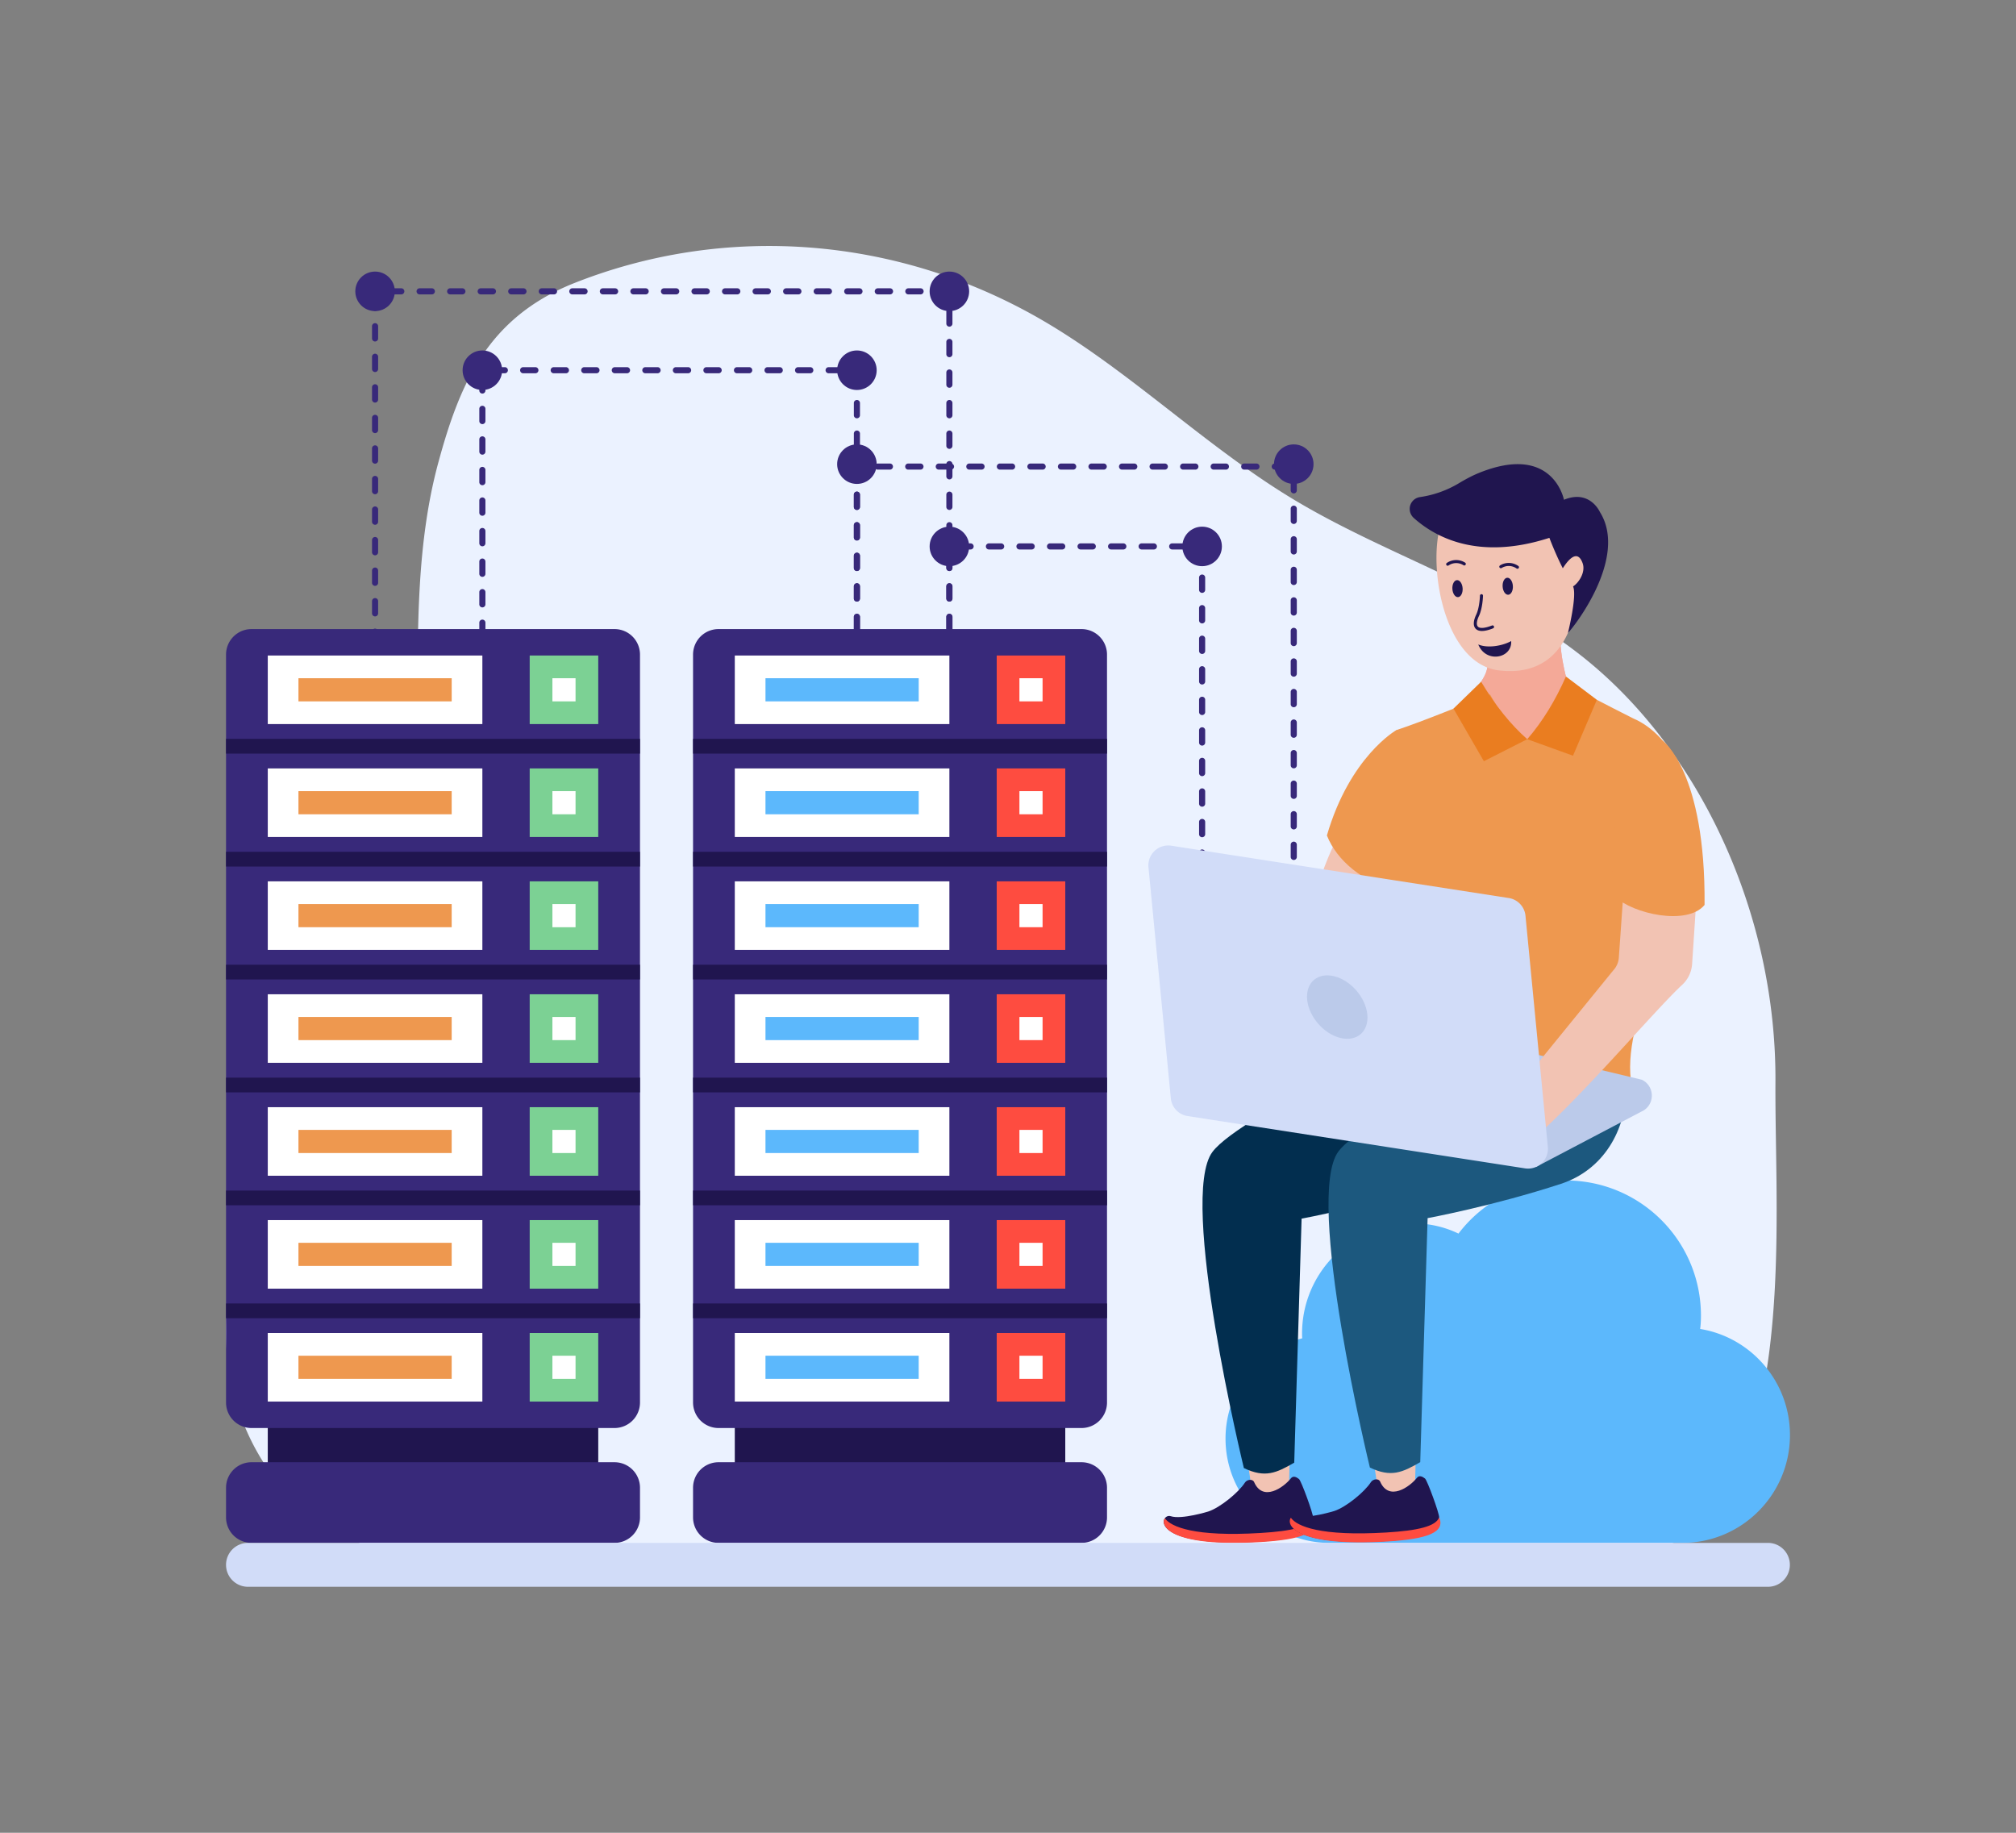 <svg xmlns="http://www.w3.org/2000/svg" enable-background="new 0 0 330 300" viewBox="0 0 330 300" id="server-room"><rect x="0" y="0" width="330" height="300" fill="#808080" stroke="none"/><path fill="#ebf2ff" d="M290.624 177.132c.174-27.504-12.371-54.466-31.701-69.735-14.57-11.51-32.097-16.46-47.673-25.946-13.916-8.474-26.138-20.488-40.145-28.75-23.805-14.043-52.378-16.32-77.56-6.182-13.688 5.651-18.266 16.137-21.82 29.29-3.555 13.153-3.372 27.247-3.359 41.056.013 13.81-.238 27.983-4.563 40.808-4.556 13.507-13.24 24.382-19.841 36.648a81.447 81.447 0 0 0-4.249 9.193c-9.025 23.347 5.472 50.008 28.606 51.084.53.025 1.06.037 1.592.037h168.222c13.673 0 35.937 4.182 43.951-8.929 11.082-18.131 8.416-49.134 8.54-68.574z"></path><path fill="#38297a" d="M61.396 110.07a.5.5 0 0 1-.5-.5v-1.173a.5.5 0 1 1 1 0v1.174a.5.5 0 0 1-.5.5zm0-4.173a.5.5 0 0 1-.5-.5v-2a.5.5 0 1 1 1 0v2a.5.5 0 0 1-.5.5zm94.01-2.427a.5.5 0 0 1-.5-.5v-2a.5.5 0 1 1 1 0v2a.5.5 0 0 1-.5.5zm-94.01-2.573a.5.5 0 0 1-.5-.5v-2a.5.5 0 1 1 1 0v2a.5.5 0 0 1-.5.5zm94.01-2.427a.5.5 0 0 1-.5-.5v-2a.5.5 0 1 1 1 0v2a.5.5 0 0 1-.5.5zm-94.01-2.573a.5.5 0 0 1-.5-.5v-2a.5.5 0 1 1 1 0v2a.5.5 0 0 1-.5.5zm94.01-2.427a.5.5 0 0 1-.5-.5v-2a.5.5 0 1 1 1 0v2a.5.5 0 0 1-.5.5zm-94.01-2.573a.5.5 0 0 1-.5-.5v-2a.5.5 0 1 1 1 0v2a.5.5 0 0 1-.5.5zm94.01-2.427a.5.5 0 0 1-.5-.5v-2a.5.5 0 1 1 1 0v2a.5.5 0 0 1-.5.5zm-94.01-2.573a.5.5 0 0 1-.5-.5v-2a.5.5 0 1 1 1 0v2a.5.5 0 0 1-.5.5zm94.01-2.427a.5.5 0 0 1-.5-.5v-2a.5.5 0 1 1 1 0v2a.5.5 0 0 1-.5.5zm-94.01-2.573a.5.5 0 0 1-.5-.5v-2a.5.5 0 1 1 1 0v2a.5.5 0 0 1-.5.5zm94.01-2.427a.5.5 0 0 1-.5-.5v-2a.5.5 0 1 1 1 0v2a.5.5 0 0 1-.5.5zm-94.01-2.573a.5.5 0 0 1-.5-.5v-2a.5.5 0 1 1 1 0v2a.5.5 0 0 1-.5.5zm94.01-2.427a.5.5 0 0 1-.5-.5v-2a.5.5 0 1 1 1 0v2a.5.5 0 0 1-.5.5zm-94.01-2.573a.5.5 0 0 1-.5-.5v-2a.5.5 0 1 1 1 0v2a.5.5 0 0 1-.5.5zm94.01-2.427a.5.5 0 0 1-.5-.5v-2a.5.5 0 1 1 1 0v2a.5.5 0 0 1-.5.5zm-94.01-2.573a.5.5 0 0 1-.5-.5v-2a.5.5 0 1 1 1 0v2a.5.5 0 0 1-.5.5zm94.01-2.427a.5.5 0 0 1-.5-.5v-2a.5.5 0 1 1 1 0v2a.5.5 0 0 1-.5.5zm-94.01-2.573a.5.5 0 0 1-.5-.5v-2a.5.5 0 1 1 1 0v2a.5.5 0 0 1-.5.5zm94.01-2.427a.5.5 0 0 1-.5-.5v-2a.5.5 0 1 1 1 0v2a.5.5 0 0 1-.5.5zm-94.01-2.573a.5.5 0 0 1-.5-.5v-2a.5.5 0 1 1 1 0v2a.5.5 0 0 1-.5.5zm94.01-2.427a.5.5 0 0 1-.5-.5v-2a.5.5 0 1 1 1 0v2a.5.5 0 0 1-.5.5zm-94.01-2.573a.5.5 0 0 1-.5-.5v-2a.5.5 0 1 1 1 0v2a.5.5 0 0 1-.5.5zm94.01-2.427a.5.5 0 0 1-.45-.281h-1.268a.5.5 0 1 1 0-1h1.718a.5.5 0 0 1 .5.5v.281a.5.5 0 0 1-.5.5zm-4.718-.281h-2a.5.5 0 1 1 0-1h2a.5.5 0 1 1 0 1zm-5 0h-2a.5.5 0 1 1 0-1h2a.5.5 0 1 1 0 1zm-5 0h-2a.5.5 0 1 1 0-1h2a.5.5 0 1 1 0 1zm-5 0h-2a.5.5 0 1 1 0-1h2a.5.5 0 1 1 0 1zm-5 0h-2a.5.5 0 1 1 0-1h2a.5.5 0 1 1 0 1zm-5 0h-2a.5.5 0 1 1 0-1h2a.5.5 0 1 1 0 1zm-5 0h-2a.5.5 0 1 1 0-1h2a.5.5 0 1 1 0 1zm-5 0h-2a.5.5 0 1 1 0-1h2a.5.5 0 1 1 0 1zm-5 0h-2a.5.5 0 1 1 0-1h2a.5.5 0 1 1 0 1zm-5.001 0h-2a.5.5 0 1 1 0-1h2a.5.5 0 1 1 0 1zm-5 0h-2a.5.5 0 1 1 0-1h2a.5.5 0 1 1 0 1zm-5 0h-2a.5.5 0 1 1 0-1h2a.5.5 0 1 1 0 1zm-5 0h-2a.5.5 0 1 1 0-1h2a.5.5 0 1 1 0 1zm-5 0h-2a.5.5 0 1 1 0-1h2a.5.5 0 1 1 0 1zm-5 0h-2a.5.5 0 1 1 0-1h2a.5.5 0 1 1 0 1zm-5 0h-2a.5.5 0 1 1 0-1h2a.5.5 0 1 1 0 1zm-5 0h-2a.5.5 0 1 1 0-1h2a.5.5 0 1 1 0 1zm-5 0h-2a.5.5 0 1 1 0-1h2a.5.5 0 1 1 0 1zM78.96 104.422a.5.5 0 0 1-.5-.5v-2a.5.5 0 1 1 1 0v2a.5.5 0 0 1-.5.5zm61.308-.952a.5.5 0 0 1-.5-.5v-2a.5.5 0 1 1 1 0v2a.5.5 0 0 1-.5.5zm-61.309-4.048a.5.5 0 0 1-.5-.5v-2a.5.5 0 1 1 1 0v2a.5.5 0 0 1-.5.5zm61.309-.952a.5.5 0 0 1-.5-.5v-2a.5.5 0 1 1 1 0v2a.5.5 0 0 1-.5.5zm-61.309-4.048a.5.5 0 0 1-.5-.5v-2a.5.5 0 1 1 1 0v2a.5.5 0 0 1-.5.5zm61.309-.952a.5.5 0 0 1-.5-.5v-2a.5.5 0 1 1 1 0v2a.5.5 0 0 1-.5.5zm-61.309-4.048a.5.5 0 0 1-.5-.5v-2a.5.5 0 1 1 1 0v2a.5.5 0 0 1-.5.5zm61.309-.952a.5.5 0 0 1-.5-.5v-2a.5.5 0 1 1 1 0v2a.5.5 0 0 1-.5.5zm-61.309-4.048a.5.5 0 0 1-.5-.5v-2a.5.5 0 1 1 1 0v2a.5.5 0 0 1-.5.5zm61.309-.952a.5.5 0 0 1-.5-.5v-2a.5.5 0 1 1 1 0v2a.5.5 0 0 1-.5.5zm-61.309-4.048a.5.5 0 0 1-.5-.5v-2a.5.5 0 1 1 1 0v2a.5.5 0 0 1-.5.5zm61.309-.952a.5.5 0 0 1-.5-.5v-2a.5.5 0 1 1 1 0v2a.5.5 0 0 1-.5.5zm-61.309-4.048a.5.5 0 0 1-.5-.5v-2a.5.5 0 1 1 1 0v2a.5.5 0 0 1-.5.5zm61.309-.952a.5.5 0 0 1-.5-.5v-2a.5.5 0 1 1 1 0v2a.5.5 0 0 1-.5.5zm-61.309-4.048a.5.5 0 0 1-.5-.5v-2a.5.5 0 1 1 1 0v2a.5.5 0 0 1-.5.5zm61.309-.952a.5.5 0 0 1-.5-.5v-2a.5.5 0 1 1 1 0v2a.5.5 0 0 1-.5.5zm-61.309-4.048a.5.5 0 0 1-.5-.5v-2a.5.5 0 1 1 1 0v2a.5.5 0 0 1-.5.5zm61.309-.952a.5.5 0 0 1-.5-.5v-2a.5.5 0 1 1 1 0v2a.5.5 0 0 1-.5.5zm-2.63-2.37h-2a.5.5 0 1 1 0-1h2a.5.5 0 1 1 0 1zm-5 0h-2a.5.5 0 1 1 0-1h2a.5.5 0 1 1 0 1zm-5 0h-2a.5.5 0 1 1 0-1h2a.5.5 0 1 1 0 1zm-5 0h-2a.5.5 0 1 1 0-1h2a.5.5 0 1 1 0 1zm-5 0h-2a.5.5 0 1 1 0-1h2a.5.5 0 1 1 0 1zm-5 0h-2a.5.5 0 1 1 0-1h2a.5.5 0 1 1 0 1zm-5 0h-2a.5.5 0 1 1 0-1h2a.5.5 0 1 1 0 1zm-5 0h-2a.5.5 0 1 1 0-1h2a.5.5 0 1 1 0 1zm-5 0h-2a.5.5 0 1 1 0-1h2a.5.5 0 1 1 0 1zm-5 0h-2a.5.5 0 1 1 0-1h2a.5.5 0 1 1 0 1zm-5 0h-2a.5.5 0 1 1 0-1h2a.5.5 0 1 1 0 1zm-5 0h-2a.5.5 0 1 1 0-1h2a.5.5 0 1 1 0 1z"></path><path fill="#20154f" d="M43.832 231.276h54.096v13.202H43.832z"></path><path fill="#38297a" d="M100.587 102.97H41.174A4.174 4.174 0 0 0 37 107.144v122.428a4.174 4.174 0 0 0 4.174 4.175h59.413a4.174 4.174 0 0 0 4.174-4.175V107.144a4.174 4.174 0 0 0-4.174-4.174zM100.587 239.345H41.174A4.174 4.174 0 0 0 37 243.52v4.854a4.174 4.174 0 0 0 4.174 4.174h59.413a4.174 4.174 0 0 0 4.174-4.174v-4.854a4.174 4.174 0 0 0-4.174-4.174z"></path><path fill="#fff" d="M43.833 107.298h35.126v11.222H43.833z"></path><path fill="#ee984f" d="M59.502 100.368h3.789v25.083h-3.789z" transform="rotate(90 61.396 112.91)"></path><path fill="#7cd194" d="M86.706 107.298h11.222v11.222H86.706z"></path><path fill="#fff" d="M90.423 111.015h3.789v3.789h-3.789zM43.833 125.781h35.126v11.222H43.833z"></path><path fill="#ee984f" d="M59.502 118.851h3.789v25.083h-3.789z" transform="rotate(90 61.396 131.392)"></path><path fill="#7cd194" d="M86.706 125.781h11.222v11.222H86.706z"></path><path fill="#fff" d="M90.423 129.498h3.789v3.789h-3.789zM43.833 144.264h35.126v11.222H43.833z"></path><path fill="#ee984f" d="M59.502 137.334h3.789v25.083h-3.789z" transform="rotate(90 61.396 149.875)"></path><path fill="#7cd194" d="M86.706 144.264h11.222v11.222H86.706z"></path><path fill="#fff" d="M90.423 147.981h3.789v3.789h-3.789zM43.833 162.747h35.126v11.222H43.833z"></path><path fill="#ee984f" d="M59.502 155.817h3.789V180.9h-3.789z" transform="rotate(90 61.396 168.358)"></path><path fill="#7cd194" d="M86.706 162.747h11.222v11.222H86.706z"></path><path fill="#fff" d="M90.423 166.464h3.789v3.789h-3.789zM43.833 181.23h35.126v11.222H43.833z"></path><path fill="#ee984f" d="M59.502 174.3h3.789v25.083h-3.789z" transform="rotate(90 61.396 186.841)"></path><path fill="#7cd194" d="M86.706 181.23h11.222v11.222H86.706z"></path><path fill="#fff" d="M90.423 184.947h3.789v3.789h-3.789zM43.833 199.713h35.126v11.222H43.833z"></path><path fill="#ee984f" d="M59.502 192.783h3.789v25.083h-3.789z" transform="rotate(90 61.396 205.324)"></path><path fill="#7cd194" d="M86.706 199.713h11.222v11.222H86.706z"></path><path fill="#fff" d="M90.423 203.43h3.789v3.789h-3.789zM43.833 218.196h35.126v11.222H43.833z"></path><path fill="#ee984f" d="M59.502 211.266h3.789v25.083h-3.789z" transform="rotate(90 61.396 223.807)"></path><path fill="#7cd194" d="M86.706 218.196h11.222v11.222H86.706z"></path><path fill="#fff" d="M90.423 221.913h3.789v3.789h-3.789z"></path><path fill="#20154f" d="M69.674 180.685h2.412v67.761h-2.412z" transform="rotate(90 70.88 214.566)"></path><path fill="#20154f" d="M69.674 162.202h2.412v67.761h-2.412z" transform="rotate(90 70.88 196.083)"></path><path fill="#20154f" d="M69.674 143.719h2.412v67.761h-2.412z" transform="rotate(90 70.88 177.6)"></path><path fill="#20154f" d="M69.674 125.236h2.412v67.761h-2.412z" transform="rotate(90 70.88 159.117)"></path><path fill="#20154f" d="M69.674 106.753h2.412v67.761h-2.412z" transform="rotate(90 70.88 140.634)"></path><path fill="#20154f" d="M69.674 88.27h2.412v67.761h-2.412z" transform="rotate(90 70.88 122.15)"></path><path fill="#20154f" d="M120.279 231.276h54.096v13.202h-54.096z"></path><path fill="#38297a" d="M177.034 102.97H117.62a4.174 4.174 0 0 0-4.174 4.174v122.428a4.174 4.174 0 0 0 4.174 4.175h59.413a4.174 4.174 0 0 0 4.174-4.175V107.144a4.174 4.174 0 0 0-4.174-4.174zM177.034 239.345H117.62a4.174 4.174 0 0 0-4.174 4.174v4.854a4.174 4.174 0 0 0 4.174 4.174h59.413a4.174 4.174 0 0 0 4.174-4.174v-4.854a4.174 4.174 0 0 0-4.174-4.174z"></path><path fill="#fff" d="M120.279 107.298h35.126v11.222h-35.126z"></path><path fill="#5cb8fc" d="M135.948 100.368h3.789v25.083h-3.789z" transform="rotate(90 137.843 112.91)"></path><path fill="#fe4c40" d="M163.153 107.298h11.222v11.222h-11.222z"></path><path fill="#fff" d="M166.87 111.015h3.789v3.789h-3.789zM120.279 125.781h35.126v11.222h-35.126z"></path><path fill="#5cb8fc" d="M135.948 118.851h3.789v25.083h-3.789z" transform="rotate(90 137.843 131.392)"></path><path fill="#fe4c40" d="M163.153 125.781h11.222v11.222h-11.222z"></path><path fill="#fff" d="M166.87 129.498h3.789v3.789h-3.789zM120.279 144.264h35.126v11.222h-35.126z"></path><path fill="#5cb8fc" d="M135.948 137.334h3.789v25.083h-3.789z" transform="rotate(90 137.843 149.875)"></path><path fill="#fe4c40" d="M163.153 144.264h11.222v11.222h-11.222z"></path><path fill="#fff" d="M166.87 147.981h3.789v3.789h-3.789zM120.279 162.747h35.126v11.222h-35.126z"></path><path fill="#5cb8fc" d="M135.948 155.817h3.789V180.9h-3.789z" transform="rotate(90 137.843 168.358)"></path><path fill="#fe4c40" d="M163.153 162.747h11.222v11.222h-11.222z"></path><path fill="#fff" d="M166.87 166.464h3.789v3.789h-3.789zM120.279 181.23h35.126v11.222h-35.126z"></path><path fill="#5cb8fc" d="M135.948 174.3h3.789v25.083h-3.789z" transform="rotate(90 137.843 186.841)"></path><path fill="#fe4c40" d="M163.153 181.23h11.222v11.222h-11.222z"></path><path fill="#fff" d="M166.87 184.947h3.789v3.789h-3.789zM120.279 199.713h35.126v11.222h-35.126z"></path><path fill="#5cb8fc" d="M135.948 192.783h3.789v25.083h-3.789z" transform="rotate(90 137.843 205.324)"></path><path fill="#fe4c40" d="M163.153 199.713h11.222v11.222h-11.222z"></path><path fill="#fff" d="M166.87 203.43h3.789v3.789h-3.789zM120.279 218.196h35.126v11.222h-35.126z"></path><path fill="#5cb8fc" d="M135.948 211.266h3.789v25.083h-3.789z" transform="rotate(90 137.843 223.807)"></path><path fill="#fe4c40" d="M163.153 218.196h11.222v11.222h-11.222z"></path><path fill="#fff" d="M166.87 221.913h3.789v3.789h-3.789z"></path><path fill="#20154f" d="M146.121 180.685h2.412v67.761h-2.412z" transform="rotate(90 147.327 214.566)"></path><path fill="#20154f" d="M146.121 162.202h2.412v67.761h-2.412z" transform="rotate(90 147.327 196.083)"></path><path fill="#20154f" d="M146.121 143.719h2.412v67.761h-2.412z" transform="rotate(90 147.327 177.6)"></path><path fill="#20154f" d="M146.121 125.236h2.412v67.761h-2.412z" transform="rotate(90 147.327 159.117)"></path><path fill="#20154f" d="M146.121 106.753h2.412v67.761h-2.412z" transform="rotate(90 147.327 140.634)"></path><path fill="#20154f" d="M146.121 88.27h2.412v67.761h-2.412z" transform="rotate(90 147.327 122.15)"></path><path fill="#5cb8fc" d="M213.167 219.056c-.033-.26-.033-.518-.033-.778 0-9.964 8.08-18.044 18.044-18.044 2.726 0 5.29.585 7.561 1.687a22.043 22.043 0 0 1 17.557-8.697c12.235 0 22.133 9.899 22.133 22.133 0 .714-.033 1.46-.13 2.174 8.34 1.363 14.701 8.632 14.701 17.363 0 9.736-7.886 17.654-17.622 17.654h-57.733c-9.411 0-17.038-7.627-17.038-17.07 0-7.854 5.323-14.474 12.56-16.422z"></path><path fill="#38297a" d="M196.777 152.044a.5.5 0 0 1-.5-.5v-2a.5.5 0 1 1 1 0v2a.5.5 0 0 1-.5.5zm0-5a.5.5 0 0 1-.5-.5v-2a.5.5 0 1 1 1 0v2a.5.5 0 0 1-.5.5zm0-5a.5.5 0 0 1-.5-.5v-2a.5.5 0 1 1 1 0v2a.5.5 0 0 1-.5.5zm0-5a.5.5 0 0 1-.5-.5v-2a.5.5 0 1 1 1 0v2a.5.5 0 0 1-.5.5zm0-5a.5.5 0 0 1-.5-.5v-2a.5.5 0 1 1 1 0v2a.5.5 0 0 1-.5.5zm0-5a.5.5 0 0 1-.5-.5v-2a.5.5 0 1 1 1 0v2a.5.5 0 0 1-.5.5zm0-5a.5.5 0 0 1-.5-.5v-2a.5.5 0 1 1 1 0v2a.5.5 0 0 1-.5.5zm0-5a.5.5 0 0 1-.5-.5v-2a.5.5 0 1 1 1 0v2a.5.5 0 0 1-.5.5zm0-5a.5.5 0 0 1-.5-.5v-2a.5.5 0 1 1 1 0v2a.5.5 0 0 1-.5.5zm0-5a.5.5 0 0 1-.5-.5v-2a.5.5 0 1 1 1 0v2a.5.5 0 0 1-.5.5zm-41.371-3.574a.5.5 0 0 1-.5-.5v-2a.5.5 0 1 1 1 0v2a.5.5 0 0 1-.5.5zm41.37-1.426a.5.5 0 0 1-.5-.5v-2a.5.5 0 1 1 1 0v2a.5.5 0 0 1-.5.5zm-41.37-3.574a.5.5 0 0 1-.5-.5v-2a.5.5 0 1 1 1 0v2a.5.5 0 0 1-.5.5zm41.37-1.426a.5.5 0 0 1-.5-.5v-2a.5.5 0 1 1 1 0v2a.5.5 0 0 1-.5.5zm-41.37-3.574a.5.5 0 0 1-.5-.5v-2a.5.5 0 1 1 1 0v2a.5.5 0 0 1-.5.5zm41.37-1.426a.5.5 0 0 1-.5-.5v-2a.5.5 0 1 1 1 0v2a.5.5 0 0 1-.5.5zm-2.898-2.102h-2a.5.5 0 1 1 0-1h2a.5.5 0 1 1 0 1zm-5 0h-2a.5.5 0 1 1 0-1h2a.5.5 0 1 1 0 1zm-5 0h-2a.5.5 0 1 1 0-1h2a.5.5 0 1 1 0 1zm-5 0h-2a.5.5 0 1 1 0-1h2a.5.5 0 1 1 0 1zm-5 0h-2a.5.5 0 1 1 0-1h2a.5.5 0 1 1 0 1zm-5 0h-2a.5.5 0 1 1 0-1h2a.5.5 0 1 1 0 1zm-5 0h-2a.5.5 0 1 1 0-1h2a.5.5 0 1 1 0 1zm-5 0h-2a.5.5 0 1 1 0-1h2a.5.5 0 1 1 0 1zM211.777 150.765a.5.5 0 0 1-.5-.5v-2a.5.5 0 1 1 1 0v2a.5.5 0 0 1-.5.5zm0-5a.5.5 0 0 1-.5-.5v-2a.5.5 0 1 1 1 0v2a.5.5 0 0 1-.5.5zm0-5a.5.5 0 0 1-.5-.5v-2a.5.5 0 1 1 1 0v2a.5.5 0 0 1-.5.5zm0-5a.5.5 0 0 1-.5-.5v-2a.5.5 0 1 1 1 0v2a.5.5 0 0 1-.5.5zm0-5a.5.5 0 0 1-.5-.5v-2a.5.5 0 1 1 1 0v2a.5.5 0 0 1-.5.5zm0-5a.5.5 0 0 1-.5-.5v-2a.5.5 0 1 1 1 0v2a.5.5 0 0 1-.5.5zm0-5a.5.5 0 0 1-.5-.5v-2a.5.5 0 1 1 1 0v2a.5.5 0 0 1-.5.5zm0-5a.5.5 0 0 1-.5-.5v-2a.5.5 0 1 1 1 0v2a.5.5 0 0 1-.5.5zm0-5a.5.5 0 0 1-.5-.5v-2a.5.5 0 1 1 1 0v2a.5.5 0 0 1-.5.5zm0-5a.5.5 0 0 1-.5-.5v-2a.5.5 0 1 1 1 0v2a.5.5 0 0 1-.5.5zm-71.51-2.295a.5.5 0 0 1-.5-.5v-2a.5.5 0 1 1 1 0v2a.5.5 0 0 1-.5.5zm71.51-2.705a.5.5 0 0 1-.5-.5v-2a.5.5 0 1 1 1 0v2a.5.5 0 0 1-.5.5zm-71.51-2.295a.5.5 0 0 1-.5-.5v-2a.5.5 0 1 1 1 0v2a.5.5 0 0 1-.5.5zm71.51-2.705a.5.5 0 0 1-.5-.5v-2a.5.5 0 1 1 1 0v2a.5.5 0 0 1-.5.5zm-71.51-2.295a.5.5 0 0 1-.5-.5v-2a.5.5 0 1 1 1 0v2a.5.5 0 0 1-.5.5zm71.51-2.705a.5.5 0 0 1-.5-.5v-2a.5.5 0 1 1 1 0v2a.5.5 0 0 1-.5.5zm-71.51-2.295a.5.5 0 0 1-.5-.5v-2a.5.5 0 1 1 1 0v2a.5.5 0 0 1-.5.5zm71.51-2.705a.5.5 0 0 1-.5-.5v-2a.5.5 0 1 1 1 0v2a.5.5 0 0 1-.5.5zm-71.51-2.295a.5.5 0 0 1-.5-.5v-2a.5.5 0 1 1 1 0v2a.5.5 0 0 1-.5.5zm71.51-2.705a.5.5 0 0 1-.5-.5v-2a.5.5 0 1 1 1 0v2a.5.5 0 0 1-.5.5zm-71.51-2.295a.5.5 0 0 1-.5-.5v-1.598a.5.5 0 0 1 .5-.5h.402a.5.5 0 0 1 .099.99v1.108a.5.5 0 0 1-.5.5zm70.403-1.598h-2a.5.5 0 1 1 0-1h2a.5.5 0 1 1 0 1zm-5 0h-2a.5.5 0 1 1 0-1h2a.5.5 0 1 1 0 1zm-5 0h-2a.5.5 0 1 1 0-1h2a.5.5 0 1 1 0 1zm-5 0h-2a.5.5 0 1 1 0-1h2a.5.5 0 1 1 0 1zm-5 0h-2a.5.5 0 1 1 0-1h2a.5.5 0 1 1 0 1zm-5 0h-2a.5.5 0 1 1 0-1h2a.5.5 0 1 1 0 1zm-5 0h-2a.5.5 0 1 1 0-1h2a.5.5 0 1 1 0 1zm-5 0h-2a.5.5 0 1 1 0-1h2a.5.5 0 1 1 0 1zm-5 0h-2a.5.5 0 1 1 0-1h2a.5.5 0 1 1 0 1zm-5 0h-2a.5.5 0 1 1 0-1h2a.5.5 0 1 1 0 1zm-5 0h-2a.5.5 0 1 1 0-1h2a.5.5 0 1 1 0 1zm-5 0h-2a.5.5 0 1 1 0-1h2a.5.5 0 1 1 0 1zm-5 0h-2a.5.5 0 1 1 0-1h2a.5.5 0 1 1 0 1zm-5 0h-2a.5.5 0 1 1 0-1h2a.5.5 0 1 1 0 1z"></path><circle cx="196.777" cy="89.442" r="3.235" fill="#38297a"></circle><circle cx="155.406" cy="89.442" r="3.235" fill="#38297a"></circle><circle cx="61.396" cy="47.688" r="3.235" fill="#38297a"></circle><circle cx="155.406" cy="47.688" r="3.235" fill="#38297a"></circle><circle cx="78.959" cy="60.6" r="3.235" fill="#38297a"></circle><circle cx="140.268" cy="60.6" r="3.235" fill="#38297a"></circle><circle cx="140.268" cy="75.976" r="3.235" fill="#38297a"></circle><circle cx="211.777" cy="75.976" r="3.235" fill="#38297a"></circle><path fill="#f2c3b3" d="m210.985 243.959.138-5.73c-1.984 1.33-4.549 1.8-6.947.65l.872 5.901c.326 2.203 6.263 1.381 5.937-.821z"></path><path fill="#20154f" d="M212.633 242.097c-.44-.352-.964-.566-1.312-.129-1.216 1.53-4.6 3.9-6.029.636-.249-.57-1.171-.449-1.51.079-1.053 1.639-4.096 4.106-5.987 4.727 0 0-4.392 1.357-6.158.77-1.767-.587-4.016 5.281 14.789 4.148 6.816-.41 8.444-1.865 8.525-3.876.026-.65-1.94-6.053-2.318-6.355z"></path><path fill="#fe4c40" d="M206.307 250.93c-10.76.649-14.625-.995-15.633-2.41-.839 1.19.82 4.785 15.76 3.885 6.615-.399 9.564-1.506 8.517-3.953-.526 1.465-3.46 2.166-8.644 2.478z"></path><path fill="#022e4f" d="m259.21 176.809-10.921-14.764c-12.81 5.34-45.145 20.339-49.809 26.487-5.665 7.468 5.13 51.768 5.13 51.768 3.472 1.669 5.325.803 8.244-.885l1.205-39.941s46.035-8.489 46.15-22.665z"></path><path fill="#f2c3b3" d="m231.612 243.875.138-5.73c-1.984 1.331-4.549 1.8-6.947.651l.872 5.9c.326 2.203 6.263 1.382 5.937-.821z"></path><path fill="#20154f" d="M233.26 242.013c-.44-.351-.964-.565-1.312-.128-1.216 1.53-4.6 3.9-6.029.636-.249-.57-1.171-.45-1.51.078-1.053 1.639-4.096 4.106-5.987 4.727 0 0-4.392 1.357-6.158.77-1.767-.586-4.015 5.282 14.789 4.148 6.816-.41 8.444-1.864 8.525-3.875.026-.651-1.94-6.054-2.318-6.356z"></path><path fill="#fe4c40" d="M226.934 250.847c-10.76.648-14.625-.996-15.633-2.411-.839 1.19.82 4.785 15.76 3.885 6.615-.399 9.564-1.506 8.517-3.952-.526 1.465-3.46 2.165-8.644 2.478z"></path><path fill="#1c587e" d="M235.704 177.617c-8.03 4.25-14.672 8.294-16.597 10.831-5.665 7.468 5.13 51.768 5.13 51.768 3.472 1.67 5.325.803 8.244-.885l1.205-39.94s10.726-1.979 21.836-5.62c6.906-2.263 10.717-8.713 10.717-15.98l.01-.174h-30.545z"></path><path fill="#f4a998" d="M247.313 122.116c8.02.289 9.017-11.383 9.017-11.383s-.544-2-.786-4.16c-.25-2.067-.195-3.814-.195-3.814l-11.813 4.839c.022.35.028.674.006.973-.053 1.44-.686 2.35-1.097 3.02-.489.8-.763 1.218-.763 1.218s-2.39 9.019 5.63 9.307z"></path><path fill="#f4a998" d="M241.682 112.809s.274-.419.763-1.218c.411-.67 1.044-1.58 1.097-3.02a7.28 7.28 0 0 0-.006-.973l6.854-2.808.286 4.643 5.371 3.125c-.657 3.27-2.722 9.774-8.734 9.558-8.02-.288-5.631-9.307-5.631-9.307z"></path><path fill="#f4a998" d="m250.39 104.79 4.959-2.031s-.054 1.747.195 3.813c.242 2.161.786 4.161.786 4.161s-.063.732-.283 1.825l-5.37-3.125-.287-4.643z"></path><path fill="#f2c3b3" d="M259.566 89.677a2.807 2.807 0 0 1-1.87-.454l-.003-.002a2.775 2.775 0 0 1-1.18-1.739c-.99-4.806-4.127-4.73-7.862-5.791-5.088-1.447-10.572-.25-12.176 2.63-3.21 5.76-.798 24.24 8.853 25.409 10.735 1.3 12.35-8.734 12.567-10.771.027-.25.083-.49.173-.724a644.347 644.347 0 0 1 2.609-6.652c.156-.388.222-.8.196-1.217l-.051-.83-1.256.14z"></path><path fill="#20154f" d="M261.881 83.796s-1.645-3.737-5.877-1.99c0 0-1.762-9.302-13.882-4.407-1.169.473-2.282 1.078-3.362 1.728a17.154 17.154 0 0 1-6.334 2.24 1.954 1.954 0 0 0-1.668 2.058v.003c.033.524.275 1.008.667 1.359 3.554 3.185 10.609 6.994 22.194 3.251 0 0 .966 2.57 2.195 4.981.855-1.342 2.383-3.225 3.247-.83.534 1.49-.676 3.249-1.566 3.798.678 1.495-.796 7.424-.825 7.581.438-.274 10.032-12.116 5.211-19.772z"></path><path fill="#ee984f" d="M267.308 117.577c-.353-.15-5.917-3.026-5.917-3.026-3.686 2.98-8.519 5.51-11.396 6.445-3.034-1.563-4.402-4.374-6.084-7.32-4.863 1.804-10.429 4.2-15.338 5.832-1.62 2.296-2.604 3.868-4.304 6.069 2.776 18.011 4.347 27.658 1.949 46.113-1.029 4.067 39.64 11.14 40.904 6.133-2.153-10.772 8.392-26.298 9.715-47.663-.18-.454-2.53-9.596-9.529-12.583z"></path><path fill="#ea7d20" d="m249.995 120.996-7.1 3.604-4.974-8.611 4.524-4.398c2.322 3.891 4.841 7.015 7.55 9.405z"></path><path fill="#ea7d20" d="m249.995 120.996 7.49 2.703 3.906-9.148-5.061-3.818c-1.726 3.917-3.819 7.362-6.335 10.263z"></path><ellipse cx="238.579" cy="96.35" fill="#20154f" rx=".84" ry="1.395" transform="rotate(-3.536 238.58 96.35)"></ellipse><ellipse cx="246.804" cy="95.961" fill="#20154f" rx=".84" ry="1.395" transform="rotate(-3.536 246.804 95.961)"></ellipse><path fill="#20154f" d="M236.97 92.602a.25.25 0 0 1-.14-.456 2.72 2.72 0 0 1 2.996-.05.25.25 0 0 1-.27.423 2.219 2.219 0 0 0-2.445.04.248.248 0 0 1-.141.043zM247.366 104.93c.18 2.863-4.151 3.673-5.387.56 1.584.676 4.046.202 5.387-.56zM242.58 103.283c-.453 0-.797-.125-1.032-.375-.427-.457-.397-1.267.085-2.281.57-1.2.62-3.109.62-3.128.004-.138.113-.225.256-.244a.25.25 0 0 1 .244.255c-.002.083-.053 2.037-.669 3.331-.376.793-.44 1.437-.17 1.725.317.34 1.158.273 2.309-.182a.25.25 0 1 1 .184.465c-.73.29-1.341.434-1.828.434zM248.394 93.098c-.05 0-.1-.015-.145-.046a2.221 2.221 0 0 0-2.445-.078.25.25 0 0 1-.262-.427 2.723 2.723 0 0 1 2.996.097.25.25 0 0 1-.144.454z"></path><path fill="#f2c3b3" d="M218.865 137.172s-6.364 12.122-5.957 25.548c.406 13.425-.019.562-.019.562h13.965l.541-14.217-8.53-11.893z"></path><path fill="#ee984f" d="M228.573 119.508s-7.595 4.282-11.371 17.244c1.635 4.162 5.977 7.676 11.125 8.937 0 0 8.203-15.433.246-26.181z"></path><path fill="#bbcaea" d="m268.765 176.74-63.314-15.156 45.974 29.432 17.69-9.292c1.849-1.238 1.654-4.016-.35-4.984z"></path><path fill="#f2c3b3" d="m265.847 144.527-.858 12.216a3.413 3.413 0 0 1-.903 2.084l-14.976 18.406 2.08 8.977c7.47-6.4 19.887-21.068 24.158-25a5.099 5.099 0 0 0 1.635-3.423l.876-13.26h-12.012z"></path><path fill="#ee984f" d="M272.204 121.272c-10.9 7.75-7.852 25.505-7.852 25.505 2.954 2.804 11.823 4.798 14.669 1.35.185-21.775-6.817-26.855-6.817-26.855z"></path><path fill="#d1dcf8" d="m253.367 187.717-3.66-37.823a3.253 3.253 0 0 0-2.739-2.9l-55.238-8.564a3.253 3.253 0 0 0-3.736 3.528l3.66 37.823a3.253 3.253 0 0 0 2.739 2.901l55.238 8.563a3.253 3.253 0 0 0 3.736-3.528z"></path><path fill="#bbcaea" d="M218.894 159.946c-2.733-.948-4.949.478-4.949 3.184s2.216 5.668 4.95 6.615c2.732.947 4.948-.479 4.948-3.184 0-2.707-2.216-5.668-4.949-6.615z"></path><path fill="#d1dcf8" d="M289.395 252.548H40.59a3.59 3.59 0 0 0-3.59 3.59v.007a3.59 3.59 0 0 0 3.59 3.59h248.805a3.59 3.59 0 0 0 3.59-3.59v-.007a3.59 3.59 0 0 0-3.59-3.59z"></path></svg>